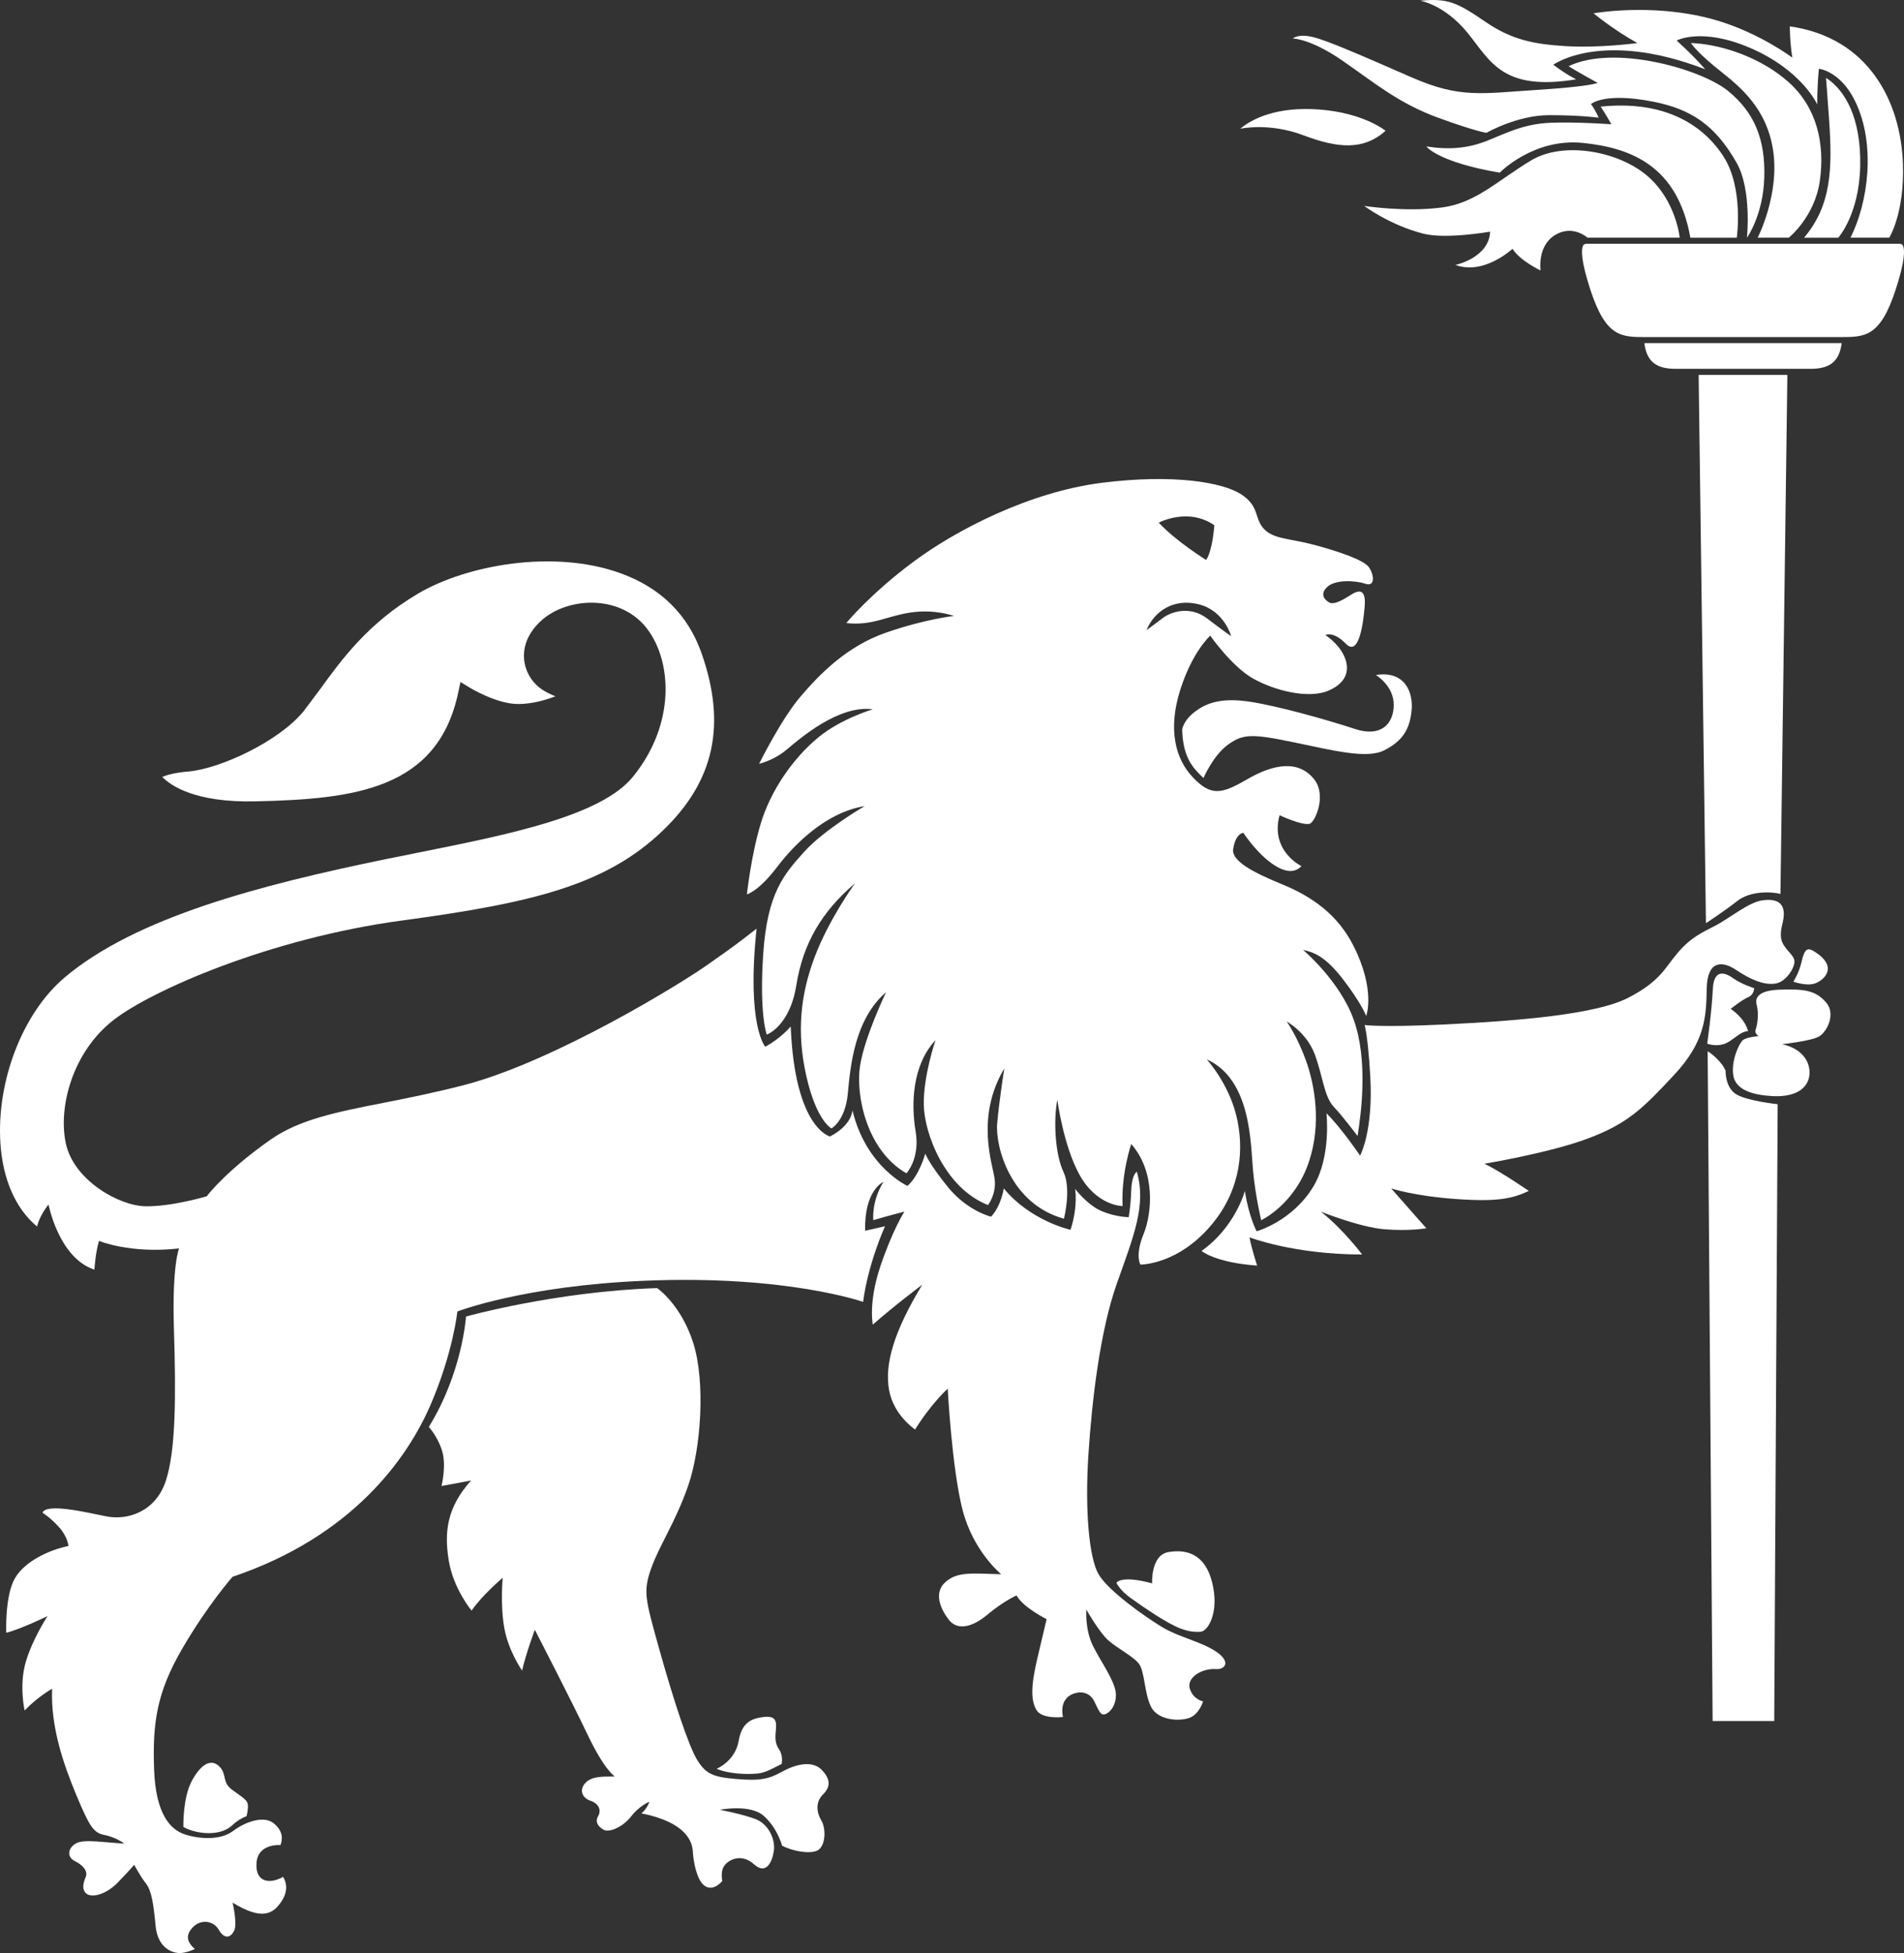 <svg width="78" height="80" viewBox="0 0 78 80" fill="none" xmlns="http://www.w3.org/2000/svg">
<rect x="0" y="0" width="78" height="80" fill="#333333" stroke="none"/>
<path d="M48.38 66.713C47.825 66.508 46.894 65.867 46.305 65.447C45.883 65.145 45.736 64.835 45.736 64.835C45.736 64.835 45.903 64.505 47.198 64.856C47.198 64.856 47.135 63.699 47.866 63.575C48.597 63.451 49.37 63.637 49.662 64.835C49.955 66.033 49.495 66.818 49.182 66.839C48.869 66.86 48.627 66.803 48.38 66.713Z" fill="white"/>
<path d="M48.43 29.88C48.451 30.727 48.684 31.204 48.993 31.554C49.103 31.677 49.205 31.782 49.303 31.867C49.303 31.867 49.703 30.934 50.309 30.5C50.915 30.066 51.27 30.045 52.961 30.397C54.653 30.748 56.01 31.099 56.72 30.727C57.43 30.355 57.743 29.922 57.827 29.116C57.91 28.31 57.513 27.463 56.365 27.649C56.365 27.649 57.096 28.083 57.096 28.868C57.096 29.653 56.574 30.211 55.509 29.86C54.444 29.508 52.401 28.927 51.207 28.744C49.996 28.558 49.398 28.82 48.973 29.136C48.471 29.508 48.43 29.88 48.43 29.88Z" fill="white"/>
<path d="M65.052 46.634C63.475 47.227 60.813 47.667 60.813 47.667C61.46 47.977 62.63 48.782 62.63 48.782C61.962 49.092 61.377 49.237 59.644 49.113C57.91 48.989 56.992 48.679 56.992 48.679C57.514 49.278 58.432 50.311 58.432 50.311C58.432 50.311 57.743 50.435 56.72 50.352C55.697 50.27 54.11 49.629 54.11 49.629C55.029 50.352 55.801 51.385 55.801 51.385C53.003 51.385 51.187 50.683 51.187 50.683C51.27 51.138 51.5 51.84 51.5 51.84C49.767 51.716 49.224 51.239 49.224 51.239C50.606 50.261 50.999 48.782 50.999 48.782C51.145 49.795 51.479 50.435 51.479 50.435C51.479 50.435 52.962 50.022 53.818 48.576C54.542 47.353 54.34 45.601 54.34 45.601C54.966 46.221 55.718 47.336 55.718 47.336C55.718 47.336 56.261 46.345 56.136 44.113C56.085 43.199 56.008 42.418 55.906 41.986C55.906 41.986 56.573 42.085 59.122 41.965C62.191 41.82 65.386 41.552 66.702 40.87C68.017 40.188 68.184 39.672 68.727 39.031C69.27 38.391 69.751 38.184 70.272 37.916C70.794 37.647 71.63 36.965 72.173 36.883C72.716 36.8 73.029 36.945 73.071 37.337C73.112 37.73 72.904 38.019 72.966 38.432C73.029 38.845 73.467 39.073 73.509 39.341C73.551 39.61 73.175 40.23 72.716 40.291C72.256 40.353 71.713 40.126 71.129 39.734C70.544 39.341 69.938 39.341 69.918 40.498C69.897 41.655 69.855 42.667 68.581 44.031C67.307 45.394 66.702 46.014 65.052 46.634Z" fill="white"/>
<path d="M1.738 61.963C1.905 61.57 3.43 61.922 4.328 62.107C5.226 62.293 6.374 61.922 6.792 60.661C7.209 59.401 7.209 57.108 7.126 54.464C7.042 51.819 7.335 51.137 7.335 51.137C5.33 51.365 4.056 50.828 4.056 50.828C3.91 51.303 3.868 52.005 3.868 52.005C2.407 51.53 1.989 49.34 1.989 49.34C1.613 49.795 1.518 50.239 1.518 50.239C0.643 49.512 0.115 48.319 0.017 46.831C-0.15 44.281 0.931 41.491 2.644 40.042C5.586 37.555 10.711 36.241 15.811 35.19L17.178 34.915C20.834 34.183 24.614 33.426 25.924 31.823C27.689 29.658 27.534 27.068 26.491 25.731C26.017 25.121 25.293 24.753 24.453 24.695C23.572 24.634 22.676 24.931 22.118 25.472C21.59 25.982 21.463 26.488 21.463 26.859C21.463 26.906 21.465 26.948 21.469 26.991C21.508 27.48 21.773 27.941 22.175 28.221C22.364 28.353 22.564 28.447 22.755 28.521C22.316 28.69 21.771 28.837 21.221 28.837C20.339 28.837 19.241 28.167 19.23 28.159L18.864 27.935L18.775 28.352C17.941 32.333 14.526 32.733 10.481 32.824C7.999 32.883 6.997 32.184 6.646 31.823C6.832 31.744 7.16 31.648 7.716 31.602C9.03 31.488 11.428 30.365 12.434 29.137L13.106 28.242C13.984 27.03 15.075 25.521 17.136 24.309C19.089 23.16 22.655 22.479 25.422 23.481C27.075 24.079 28.193 25.187 28.746 26.774C29.764 29.689 29.263 31.986 27.171 34.005C24.855 36.238 21.879 36.977 16.482 37.703C11.065 38.432 6.228 40.561 4.664 41.771C2.957 43.092 2.377 45.368 2.698 46.84C3.027 48.351 4.873 49.388 5.95 49.41C6.967 49.432 8.323 49.043 8.38 49.026L8.474 48.999L8.534 48.92C8.542 48.911 9.329 47.904 11.1 46.67C12.273 45.851 13.792 45.552 15.714 45.172C16.69 44.98 17.797 44.76 19.021 44.443C22.701 43.484 27.958 40.259 29.041 39.478L29.712 39.004C30.172 38.684 30.994 38.04 30.994 38.04C30.576 42.027 31.349 42.874 31.349 42.874C31.975 42.543 32.393 42.047 32.393 42.047C32.56 46.221 34.001 46.551 34.001 46.551C34.92 46.076 34.92 45.477 34.92 45.477C35.483 47.811 37.175 48.576 37.175 48.576C37.655 48.163 37.906 47.254 37.906 47.254C37.906 47.254 38.052 47.667 38.845 48.638C39.639 49.609 40.599 49.836 40.599 49.836C41.017 49.402 41.121 48.679 41.121 48.679C42.228 50.022 43.857 50.373 43.857 50.373C44.17 49.402 44.045 48.7 44.045 48.7C44.045 48.7 44.546 49.361 45.131 49.609C45.715 49.856 46.238 49.856 46.238 49.856C46.238 49.856 46.321 49.423 46.342 48.762C46.363 48.1 46.572 47.997 46.572 47.997C46.968 49.361 46.446 50.621 45.757 52.563C45.068 54.505 44.734 57.335 44.588 59.587C44.442 61.839 44.609 63.801 45.005 64.483C45.402 65.165 46.927 66.239 47.616 66.652C48.305 67.066 49.182 67.231 49.808 67.644C50.435 68.057 50.204 68.395 49.808 68.367C49.245 68.326 48.597 68.718 48.743 69.173C48.889 69.627 49.286 69.689 49.286 69.689C49.286 69.689 49.14 70.185 48.764 70.35C48.388 70.516 47.449 70.495 47.156 69.916C46.864 69.338 46.906 68.429 46.634 68.119C46.363 67.809 45.778 67.52 45.402 67.189C45.026 66.859 44.504 65.929 44.504 65.929C44.504 65.929 44.442 66.714 44.755 67.375C45.068 68.037 45.715 68.884 45.715 69.421C45.715 69.958 45.381 70.206 45.235 70.226C45.089 70.247 45.026 70.102 44.839 69.71C44.651 69.317 44.316 69.297 44.108 69.338C43.899 69.379 43.398 69.565 43.544 70.33C43.544 70.33 42.688 70.433 42.458 70.04C42.228 69.648 42.228 69.049 42.5 67.913C42.771 66.776 42.876 66.322 42.876 66.322C42.876 66.322 41.915 65.847 41.644 65.351C41.644 65.351 41.121 65.578 40.453 66.136C39.785 66.694 39.2 66.776 38.866 66.343C38.532 65.909 38.24 65.248 38.72 64.814C39.2 64.38 39.743 64.442 41.017 64.483C41.017 64.483 39.869 63.553 39.43 61.839C38.992 60.124 38.825 56.881 38.825 56.881C38.825 56.881 38.156 57.48 37.488 58.554C37.488 58.554 36.611 57.976 36.423 56.943C36.235 55.91 36.59 54.587 37.78 52.625C37.78 52.625 36.674 53.451 35.755 54.257C35.755 54.257 35.567 53.348 36.068 51.861C36.569 50.373 37.05 49.629 37.05 49.629C37.05 49.629 36.319 49.815 35.776 49.98C35.776 49.98 35.692 49.216 36.193 48.41C36.193 48.41 35.4 48.741 35.442 50.414C35.442 50.414 35.797 50.332 36.256 50.228C36.256 50.228 35.567 51.736 35.358 53.327C35.358 53.327 32.221 52.218 26.421 52.46C21.451 52.666 18.736 53.72 18.736 53.72C18.736 53.72 18.569 55.393 17.63 57.562C16.69 59.732 14.435 62.934 9.527 64.587C9.527 64.587 8.504 65.743 7.46 67.541C6.416 69.338 6.249 70.578 6.312 72.458C6.374 74.338 7.001 74.957 7.585 75.143C8.17 75.329 9.026 75.391 9.548 74.999C10.07 74.606 10.822 74.358 11.219 74.689C11.616 75.019 11.574 75.35 11.49 75.577C11.49 75.577 10.571 75.495 10.509 76.3C10.446 77.106 11.052 77.189 11.595 76.879C11.595 76.879 11.908 77.292 11.553 77.85C11.198 78.407 10.739 78.676 9.527 77.932C9.527 77.932 9.736 78.8 9.59 79.089C9.444 79.378 9.193 79.44 8.964 79.048C8.734 78.655 8.233 78.614 7.919 78.924C7.606 79.234 7.627 79.523 7.982 79.833C7.982 79.833 7.606 80.019 7.314 79.998C7.022 79.978 6.458 79.771 6.374 78.883C6.291 77.994 6.207 77.436 5.977 77.147C5.748 76.858 5.497 76.383 5.497 76.383C5.497 76.383 5.33 76.589 4.829 77.106C4.328 77.622 3.743 77.746 3.534 77.56C3.325 77.374 3.43 77.085 3.513 76.879C3.597 76.672 3.451 76.424 3.075 76.238C2.699 76.052 2.803 75.66 3.137 75.495C3.472 75.329 4.286 75.474 5.1 75.515C5.1 75.515 4.725 75.247 4.286 75.164C3.847 75.081 3.68 74.854 3.137 73.552C2.595 72.251 2.073 70.743 2.135 69.173C2.135 69.173 1.571 69.483 1.008 70.061C1.008 70.061 0.778 69.049 1.049 68.099C1.321 67.148 1.947 66.198 1.947 66.198C1.947 66.198 0.84 66.735 0.256 66.88C0.256 66.88 0.193 65.371 0.611 64.648C1.028 63.925 2.073 63.471 2.803 63.326C2.803 63.326 2.783 62.954 2.407 62.541C2.031 62.128 1.738 61.963 1.738 61.963Z" fill="white"/>
<path d="M44.213 48.101C43.555 46.894 43.315 45.043 43.315 45.043C43.148 45.932 43.231 47.295 43.565 47.998C43.899 48.7 43.586 49.919 43.586 49.919C41.394 49.32 40.767 46.965 40.851 46.014C40.934 45.064 41.143 43.763 41.143 43.763C39.953 45.766 40.663 47.667 40.746 48.287C40.83 48.907 40.475 49.361 40.475 49.361C38.7 48.659 37.864 46.428 37.844 45.25C37.823 44.072 38.324 42.606 38.324 42.606C37.363 43.639 37.322 45.229 37.51 46.345C37.697 47.46 37.134 48.06 37.134 48.06C35.505 47.13 35.045 44.857 35.233 43.659C35.421 42.461 36.298 40.643 36.298 40.643C35.004 41.758 34.837 43.68 34.732 44.795C34.628 45.911 34.064 46.221 34.064 46.221C34.064 46.221 33.459 45.932 33.041 44.114C32.623 42.296 32.79 40.746 33.375 39.197C33.96 37.647 35.025 36.181 35.025 36.181C33.646 37.358 32.895 38.66 32.623 40.354C32.352 42.048 31.412 42.378 31.412 42.378C31.412 42.378 31.099 41.573 31.266 39.073C31.433 36.573 32.122 35.809 32.936 34.9C33.751 33.991 35.421 33.02 35.421 33.02C33.876 33.268 32.581 34.528 31.83 35.52C31.078 36.511 30.598 36.635 30.598 36.635C30.598 36.635 30.765 35.065 31.162 33.743C31.558 32.421 32.456 31.078 33.542 30.189C34.459 29.439 35.755 29.053 35.755 29.053C34.356 28.867 32.769 30.251 32.226 30.706C31.683 31.16 31.099 31.284 31.099 31.284C31.099 31.284 31.997 29.466 32.79 28.537C33.584 27.607 34.691 26.471 36.298 25.913C37.906 25.355 39.076 25.231 39.076 25.231C39.076 25.231 38.324 24.942 37.322 25.087C36.319 25.231 35.735 25.645 34.67 25.52C34.67 25.52 35.63 24.343 37.405 23.021C39.18 21.699 42.187 20.149 45.131 19.777C48.076 19.405 50.101 19.757 50.853 20.252C51.605 20.748 51.375 21.223 51.772 21.657C52.169 22.091 52.837 22.05 53.839 22.318C54.841 22.587 55.865 22.938 56.074 23.227C56.282 23.517 56.366 24.054 55.927 23.909C55.489 23.765 54.695 23.744 54.382 24.033C54.069 24.322 54.236 24.549 54.445 24.674C54.654 24.797 55.05 24.549 55.343 24.364C55.635 24.178 55.969 24.074 55.906 24.839C55.844 25.603 55.656 26.905 55.134 26.367C54.612 25.83 54.298 26.016 54.298 26.016C54.298 26.016 54.8 26.326 55.05 26.843C55.301 27.359 55.238 27.938 54.424 28.289C53.609 28.64 52.21 28.289 51.333 27.793C50.456 27.297 49.579 26.037 49.579 26.037C49.579 26.037 48.844 26.69 48.347 28.268C47.846 29.859 48.138 31.078 48.869 31.842C49.6 32.607 50.018 32.545 51.083 31.925C52.148 31.305 53.189 31.101 53.839 31.925C54.361 32.586 53.869 33.685 53.651 33.743C53.338 33.825 52.419 33.392 52.419 33.392C52.022 34.858 53.317 35.478 53.317 35.478C52.962 35.85 52.44 35.664 51.897 35.21C51.354 34.755 50.937 34.115 50.937 34.115C50.937 34.115 50.623 34.115 50.519 34.776C50.442 35.261 51.312 35.726 52.524 36.222C53.735 36.718 54.796 37.452 55.447 38.742C56.366 40.56 55.969 41.614 55.969 41.614C55.969 41.614 55.76 41.077 55.029 40.127C54.298 39.176 53.839 39.011 53.38 38.908C53.38 38.908 54.904 40.188 55.468 41.8C56.032 43.411 55.781 45.519 55.614 46.531C55.614 46.531 55.002 45.715 54.654 45.353C54.236 44.919 54.194 44.072 53.86 43.184C53.521 42.283 52.712 41.841 52.712 41.841C52.712 41.841 53.15 42.461 53.505 43.453C53.86 44.444 54.139 46.017 53.63 47.564C53.046 49.34 51.667 49.981 51.667 49.981C51.667 49.981 51.438 49.051 51.333 47.956C51.229 46.861 51.271 44.217 49.433 43.391C49.433 43.391 50.31 44.341 50.644 45.684C50.978 47.027 50.848 48.678 49.684 50.105C48.285 51.819 46.718 51.799 46.718 51.799C46.718 51.799 46.489 51.427 46.844 50.559C47.199 49.692 47.345 47.998 46.343 46.861C46.343 46.861 45.925 48.06 45.988 49.402C45.988 49.402 44.923 49.402 44.213 48.101ZM49.412 22.938C49.684 22.525 49.746 21.513 49.746 21.513C48.66 20.769 47.47 21.409 47.47 21.409C48.18 22.174 49.412 22.938 49.412 22.938ZM50.435 26.058C50.435 26.058 50.164 25.025 49.12 24.756C48.076 24.488 47.282 25.045 46.969 25.81C46.969 25.81 47.345 25.541 47.637 25.314C47.93 25.087 48.723 24.777 49.454 25.335C50.185 25.892 50.435 26.058 50.435 26.058Z" fill="white"/>
<path d="M65.027 11.465C64.715 10.398 64.813 10.108 64.869 10.035C64.881 10.019 64.908 9.984 65.034 9.984H77.775C77.902 9.984 77.928 10.019 77.94 10.035C77.996 10.108 78.094 10.398 77.782 11.465C77.132 13.698 76.529 13.806 75.523 13.806H67.287C66.28 13.806 65.678 13.698 65.027 11.465Z" fill="white"/>
<path d="M75.437 14.122C75.329 14.819 74.949 15.108 74.166 15.108H68.644C67.861 15.108 67.48 14.818 67.372 14.118L67.37 14.055H75.445L75.437 14.122Z" fill="white"/>
<path d="M72.825 45.229L72.684 70.496H70.16L69.956 43.062C69.956 43.062 70.148 43.163 70.398 43.432C70.649 43.701 70.691 43.866 70.691 43.866C70.691 43.866 70.67 44.568 71.15 44.837C71.63 45.105 72.825 45.229 72.825 45.229Z" fill="white"/>
<path d="M69.886 37.814L69.588 15.426L69.59 15.357H73.217L73.221 15.434L72.939 36.616C72.556 36.514 71.692 36.492 71.17 36.905C70.648 37.318 69.886 37.814 69.886 37.814Z" fill="white"/>
<path d="M70.9 41.325C70.9 41.325 71.36 40.953 71.611 40.849C71.862 40.746 71.862 40.477 71.862 40.477C71.862 40.477 71.339 40.312 71.025 40.085C70.712 39.858 70.21 39.63 70.168 40.519C70.127 41.407 69.939 42.75 69.939 42.75C69.939 42.75 70.252 42.874 70.607 42.771C70.963 42.667 71.255 42.254 71.611 42.234C71.611 42.234 71.527 41.758 70.9 41.325Z" fill="white"/>
<path d="M74.283 38.949C74.005 38.782 73.907 38.949 73.802 39.403C73.698 39.858 73.468 40.209 73.468 40.209C73.468 40.209 73.97 40.395 74.325 40.292C74.68 40.188 75.391 39.61 74.283 38.949Z" fill="white"/>
<path d="M72.883 40.539C72.213 40.565 71.859 40.766 71.964 41.158C72.068 41.551 71.985 42.005 71.922 42.171C71.859 42.336 72.047 42.439 72.047 42.439C72.047 42.439 71.546 42.481 71.4 42.605C71.254 42.728 70.92 43.41 71.003 44.03C71.087 44.65 71.818 44.856 72.611 44.898C73.405 44.939 73.906 44.691 74.073 44.257C74.24 43.823 74.094 43.018 73.008 42.77C73.008 42.77 74.177 42.646 74.511 42.46C74.846 42.274 75.221 41.53 74.804 41.055C74.386 40.58 73.948 40.497 72.883 40.539Z" fill="white"/>
<path d="M55.886 8.435C55.886 8.435 56.93 9.22 58.308 9.571C59.245 9.81 61.044 9.489 61.044 9.489C61.002 10.563 59.624 10.852 59.624 10.852C60.793 11.286 61.962 10.191 61.962 10.191C62.276 10.687 63.111 11.079 63.111 11.079C63.111 11.079 62.965 10.088 63.696 9.633C64.426 9.179 65.035 9.737 65.035 9.737H68.812C68.812 9.737 68.665 8.208 67.475 7.196C66.285 6.183 64.037 5.774 62.714 6.576C61.315 7.423 60.459 8.311 59.081 8.497C57.584 8.699 55.886 8.435 55.886 8.435Z" fill="white"/>
<path d="M75.807 9.737H77.394C77.394 9.737 78.024 8.746 77.957 6.721C77.874 4.18 76.558 1.536 73.322 1.081C73.322 1.081 73.322 1.742 73.426 2.362C73.426 2.362 72.173 1.412 70.461 0.875C68.749 0.337 66.765 0.317 65.282 0.544C65.282 0.544 66.097 1.226 67.078 1.763C67.078 1.763 65.509 1.98 64.092 1.887C62.839 1.804 61.941 1.639 60.855 0.895C59.679 0.09 59.31 -0.076 58.182 0.028C58.182 0.028 59.185 0.193 60.124 1.35C61.064 2.507 61.544 3.746 64.572 3.25C64.572 3.25 64.175 3.064 63.633 2.651C63.633 2.651 65.616 1.205 69.855 2.837C69.855 2.837 69.396 2.3 68.686 1.66C68.686 1.66 69.709 1.102 71.714 1.97C73.829 2.885 74.449 4.283 74.449 4.283C74.449 4.283 74.428 3.746 74.512 2.817C74.512 2.817 75.389 2.899 75.995 4.139C76.857 5.906 76.537 8.291 75.807 9.737Z" fill="white"/>
<path d="M73.906 9.738H75.307C75.307 9.738 76.164 8.788 76.206 6.805C76.247 4.822 75.578 3.685 74.805 3.189C74.805 3.189 74.841 3.619 74.93 4.883C75.077 6.97 75.014 8.416 73.906 9.738Z" fill="white"/>
<path d="M72.632 6.121C72.329 4.219 71.003 3.352 70.23 2.712C69.458 2.072 69.27 1.762 69.27 1.762C70.418 1.803 72.068 2.299 73.258 3.352C74.448 4.406 74.762 5.914 74.553 7.402C74.344 8.889 73.279 9.736 73.279 9.736H72.005C72.005 9.736 72.924 7.959 72.632 6.121Z" fill="white"/>
<path d="M67.704 4.16C65.707 3.77 65.177 4.263 65.177 4.263C65.386 4.552 65.49 4.821 65.49 4.821C65.49 4.821 64.78 4.717 63.465 4.717C62.149 4.717 60.896 5.44 60.896 5.44C60.896 5.44 60.499 5.399 58.912 4.821C57.325 4.242 56.365 3.437 55.028 2.507C53.692 1.577 52.961 1.577 52.961 1.577C52.961 1.577 53.17 1.371 53.775 1.515C54.381 1.66 55.843 2.3 57.826 3.168C59.81 4.036 60.687 3.829 62.942 3.684C65.198 3.54 65.448 3.395 65.448 3.395C64.655 2.961 64.258 2.713 64.258 2.713C66.137 1.804 69.708 2.837 70.794 3.726C71.88 4.614 72.318 5.709 72.277 7.258C72.235 8.808 71.567 9.738 71.567 9.738C71.567 9.738 71.77 7.778 71.149 6.68C70.272 5.131 69.29 4.469 67.704 4.16Z" fill="white"/>
<path d="M69.249 9.738H71.149C71.149 9.738 71.442 7.713 70.606 6.412C69.771 5.11 68.184 4.098 65.574 4.367C65.574 4.367 65.804 4.718 66.013 5.09C66.013 5.09 64.593 4.986 63.528 5.028C62.463 5.069 61.773 5.42 60.959 5.751C60.145 6.081 59.372 6.143 58.432 5.999C58.432 5.999 58.892 6.639 61.439 7.073C61.439 7.073 62.818 5.648 64.843 5.854C66.869 6.061 68.727 6.825 69.249 9.738Z" fill="white"/>
<path d="M56.762 5.357C56.762 5.357 55.885 4.634 54.089 4.489C52.293 4.344 51.27 4.881 50.81 5.274C50.81 5.274 51.98 5.005 53.4 5.543C54.82 6.08 55.864 6.162 56.762 5.357Z" fill="white"/>
<path d="M29.356 72.451C29.862 72.665 30.611 72.69 31.056 72.643C31.377 72.608 31.685 72.418 32.019 72.254C32.019 72.254 32.1 71.92 31.912 71.651C31.724 71.383 31.766 71.114 31.787 70.825C31.808 70.536 31.808 70.267 31.286 70.329C30.764 70.391 30.389 70.57 30.263 71.3C30.117 72.147 29.356 72.451 29.356 72.451Z" fill="white"/>
<path d="M10.101 74.392C9.884 74.474 9.681 74.605 9.506 74.771C9.043 75.21 8.098 75.155 7.512 74.835C7.512 74.835 7.48 73.656 7.856 72.953C8.232 72.251 8.65 72.024 8.984 72.354C9.318 72.685 9.067 72.995 9.527 73.325C9.986 73.656 10.132 73.738 10.153 73.924C10.174 74.11 10.101 74.392 10.101 74.392Z" fill="white"/>
<path d="M17.566 58.451C18.945 56.219 19.091 53.926 19.091 53.926C19.091 53.926 22.771 52.896 26.92 52.762C26.92 52.762 27.903 53.431 28.404 55.021C28.905 56.612 28.717 59.339 28.195 60.847C27.673 62.355 27.005 63.306 26.671 64.256C26.337 65.206 26.441 65.516 27.005 67.541C27.569 69.565 28.216 71.549 28.571 72.106C28.926 72.664 29.198 72.788 30.179 72.871C31.16 72.953 31.495 72.871 32.058 72.561C32.622 72.251 33.29 72.106 33.666 72.499C34.042 72.891 34.021 73.201 33.708 73.511C33.395 73.821 33.458 74.255 33.645 74.565C33.833 74.875 33.833 75.536 33.541 75.763C33.249 75.99 32.392 75.804 32.038 75.598C32.038 75.598 31.85 74.875 31.286 74.379C30.722 73.883 29.49 74.131 29.49 74.131C29.49 74.131 30.367 74.296 30.931 74.503C31.495 74.709 31.766 75.35 31.703 75.804C31.641 76.259 31.39 76.817 30.889 76.362C30.388 75.908 29.845 76.156 29.657 76.445C29.545 76.618 29.559 76.872 29.589 77.048C29.589 77.048 29.198 77.54 28.822 77.209C28.535 76.956 28.404 76.238 28.383 75.846C28.362 75.453 28.133 74.647 26.274 74.276C26.274 74.276 26.483 74.131 26.608 73.8C26.608 73.8 26.212 73.945 25.857 74.4C25.502 74.854 24.959 75.061 24.75 74.957C24.541 74.854 24.353 74.647 24.499 74.4C24.645 74.152 24.541 73.883 24.186 73.759C23.831 73.635 23.727 73.305 23.977 73.036C24.228 72.767 24.604 72.767 25.188 72.767C25.188 72.767 24.771 72.519 24.081 71.073C23.392 69.627 21.91 66.756 21.91 66.756C21.91 66.756 21.555 67.706 21.388 68.429C21.388 68.429 20.824 67.623 20.657 66.673C20.49 65.723 20.594 64.628 20.594 64.628C20.594 64.628 19.759 65.33 19.32 65.971C19.32 65.971 18.569 65.082 18.381 63.905C18.193 62.727 18.318 61.736 19.3 60.641C19.3 60.641 18.339 60.827 18.088 60.868C18.088 60.868 18.297 60.021 18.109 59.422C17.921 58.823 17.566 58.451 17.566 58.451Z" fill="white"/>
</svg>
